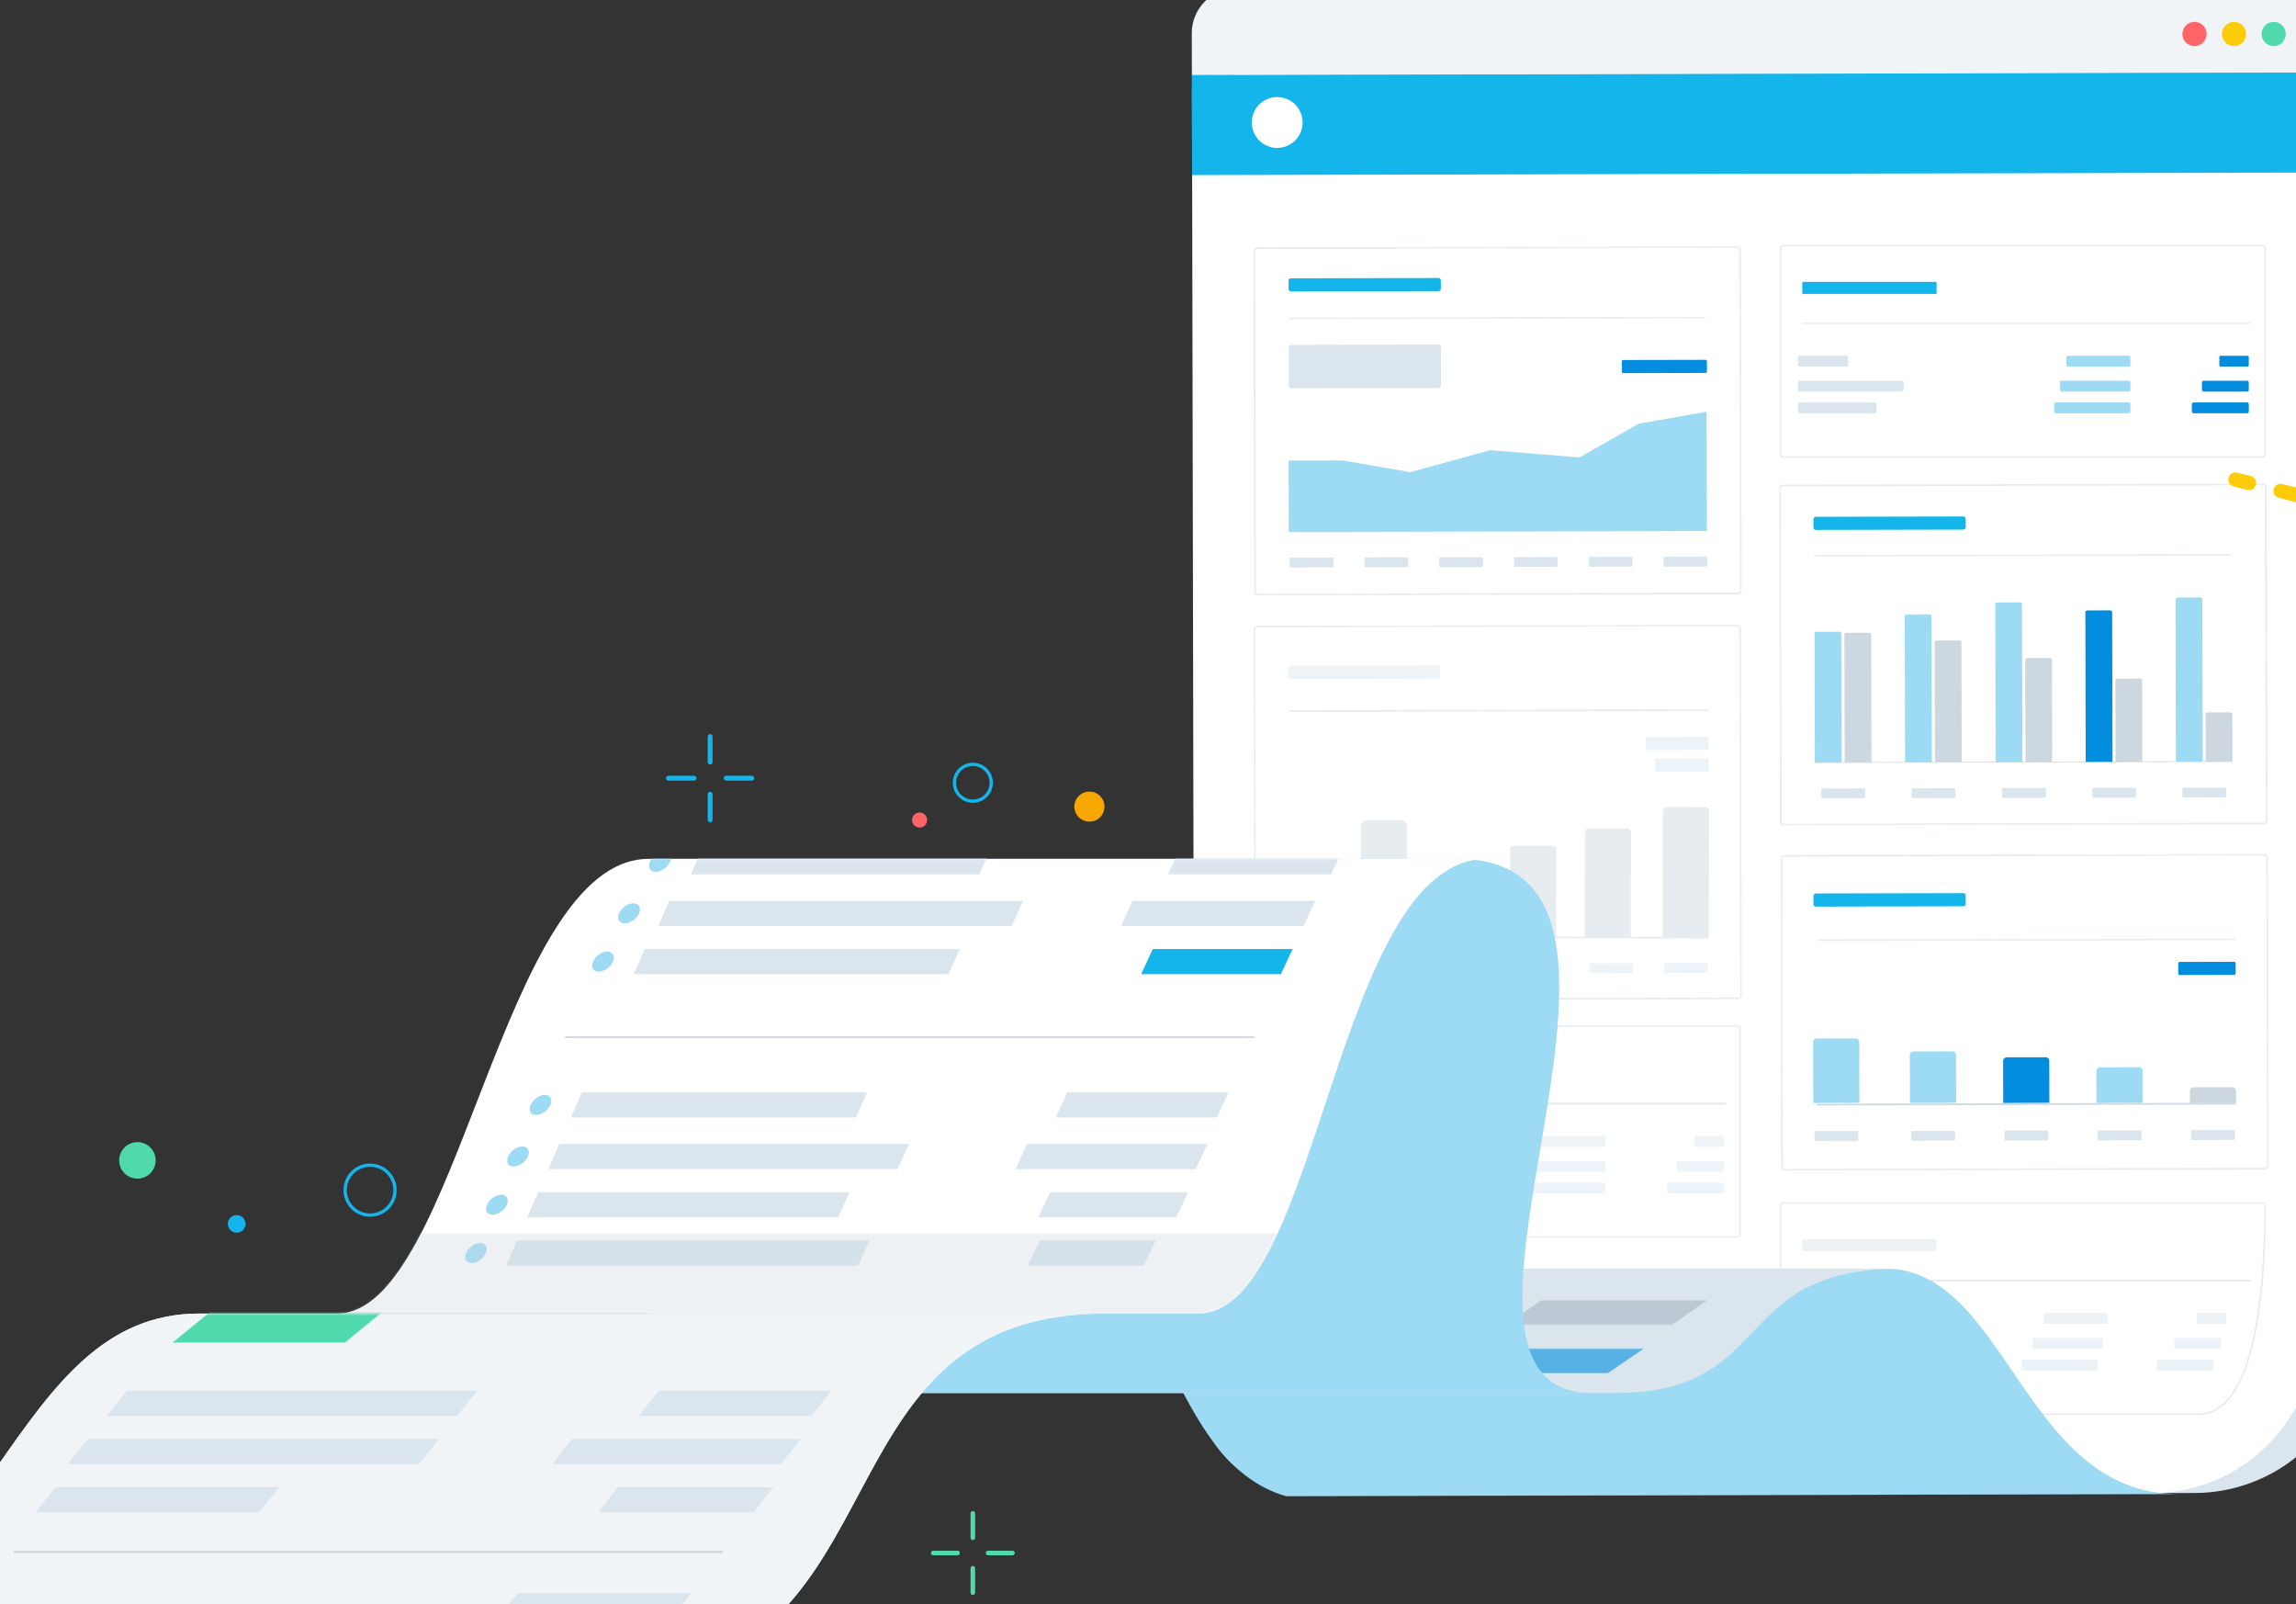 <svg width="1134" height="792" viewBox="0 0 1134 792" fill="none" xmlns="http://www.w3.org/2000/svg">
<rect x="0" y="0" width="1134" height="792" fill="#333333" stroke="none"/>
<g clip-path="url(#clip0_317_70239)">
<mask id="mask0_317_70239" style="mask-type:luminance" maskUnits="userSpaceOnUse" x="-118" y="-7" width="1411" height="834">
<path d="M1292.25 -7H-118V826.749H1292.25V-7Z" fill="white"/>
</mask>
<g mask="url(#mask0_317_70239)">
<mask id="mask1_317_70239" style="mask-type:luminance" maskUnits="userSpaceOnUse" x="-118" y="-7" width="1411" height="834">
<path d="M1292.25 -7H-118V826.749H1292.25V-7Z" fill="white"/>
</mask>
<g mask="url(#mask1_317_70239)">
<mask id="mask2_317_70239" style="mask-type:luminance" maskUnits="userSpaceOnUse" x="-118" y="-7" width="1411" height="834">
<path d="M1292.25 -7H-118V826.749H1292.25V-7Z" fill="white"/>
</mask>
<g mask="url(#mask2_317_70239)">
<path d="M1169.97 15.118C1169.94 2.879 1160 -7.015 1147.76 -7L631.462 -5.797C619.223 -5.767 609.313 4.173 609.344 16.412L609.389 37.069H609.42L609.466 58.38L610.683 680.294C610.76 712.352 636.805 738.261 668.848 738.2L1084.56 737.165C1116.62 737.089 1171.31 714.864 1171.31 620.804L1169.96 15.103L1169.97 15.118Z" fill="#DAE5ED"/>
<path d="M1063.84 737.166L648.131 738.201C616.072 738.277 590.042 712.353 589.966 680.295L588.718 43.752L1149.35 42.443L1150.59 620.79C1150.59 714.85 1095.88 737.074 1063.84 737.15" fill="white"/>
<path d="M1149.29 35.742L588.667 37.014L588.764 79.834L1149.39 78.562L1149.29 35.742Z" fill="#0980C6"/>
<path d="M1149.29 35.742L588.667 37.014L588.779 86.441L1149.41 85.169L1149.29 35.742Z" fill="#13B5EA"/>
<path d="M1149.3 35.76L588.672 37.069L588.626 16.412C588.596 4.173 598.49 -5.767 610.744 -5.797L1127.04 -7C1139.28 -7.03 1149.24 2.864 1149.25 15.118L1149.3 35.775V35.76Z" fill="#F1F4F6"/>
<g opacity="0.51">
<mask id="mask3_317_70239" style="mask-type:luminance" maskUnits="userSpaceOnUse" x="618" y="121" width="243" height="174">
<path d="M860.484 121.34H618.888V294.221H860.484V121.34Z" fill="white"/>
</mask>
<g mask="url(#mask3_317_70239)">
<path d="M858.49 293.05L621.278 293.598C620.517 293.598 619.893 292.989 619.893 292.228L619.497 123.898C619.497 123.137 620.106 122.513 620.867 122.513L858.079 121.965C858.84 121.965 859.464 122.574 859.464 123.335L859.86 291.665C859.86 292.426 859.251 293.05 858.49 293.05Z" fill="white"/>
<path d="M858.49 293.05L621.278 293.598C620.517 293.598 619.893 292.989 619.893 292.228L619.497 123.898C619.497 123.137 620.106 122.513 620.867 122.513L858.079 121.965C858.84 121.965 859.464 122.574 859.464 123.335L859.86 291.665C859.86 292.426 859.251 293.05 858.49 293.05Z" stroke="#CDD7E0" stroke-width="0.81" stroke-miterlimit="10"/>
</g>
</g>
<path d="M658.071 280.156L637.521 280.202C637.232 280.202 636.988 279.974 636.988 279.669V275.864C636.988 275.574 637.216 275.331 637.506 275.331L658.056 275.285C658.345 275.285 658.589 275.513 658.589 275.803V279.624C658.589 279.913 658.36 280.156 658.071 280.156Z" fill="#DAE5ED"/>
<path d="M695.001 280.066L674.451 280.112C674.161 280.112 673.918 279.884 673.918 279.579V275.774C673.918 275.485 674.146 275.241 674.435 275.241L694.986 275.195C695.275 275.195 695.518 275.424 695.518 275.728V279.534C695.518 279.823 695.29 280.066 695.001 280.066Z" fill="#DAE5ED"/>
<path d="M731.93 279.988L711.38 280.034C711.091 280.034 710.847 279.806 710.847 279.501V275.696C710.847 275.406 711.076 275.163 711.365 275.163L731.915 275.117C732.205 275.117 732.448 275.346 732.448 275.65V279.456C732.448 279.745 732.22 279.988 731.93 279.988Z" fill="#DAE5ED"/>
<path d="M768.86 279.897L748.31 279.942C748.021 279.942 747.777 279.714 747.777 279.409V275.604C747.777 275.315 748.005 275.071 748.295 275.071L768.845 275.025C769.134 275.025 769.378 275.254 769.378 275.543V279.364C769.378 279.653 769.149 279.897 768.86 279.897Z" fill="#DAE5ED"/>
<path d="M805.79 279.809L785.24 279.854C784.95 279.854 784.707 279.626 784.707 279.322V275.516C784.707 275.227 784.935 274.983 785.224 274.983L805.775 274.938C806.064 274.938 806.307 275.166 806.307 275.455V279.276C806.307 279.565 806.079 279.809 805.79 279.809Z" fill="#DAE5ED"/>
<path d="M842.704 279.731L822.154 279.776C821.865 279.776 821.621 279.548 821.621 279.243V275.438C821.621 275.149 821.849 274.905 822.139 274.905L842.689 274.859C842.978 274.859 843.222 275.088 843.222 275.377V279.198C843.222 279.487 842.993 279.731 842.704 279.731Z" fill="#DAE5ED"/>
<path d="M801.726 184.225L842.354 184.134C842.735 184.134 843.054 183.814 843.054 183.433V178.364C843.054 177.984 842.735 177.664 842.339 177.664L801.71 177.755C801.33 177.755 801.01 178.075 801.01 178.456V183.525C801.01 183.905 801.33 184.225 801.726 184.225Z" fill="#028DDE"/>
<g opacity="0.51">
<mask id="mask4_317_70239" style="mask-type:luminance" maskUnits="userSpaceOnUse" x="636" y="156" width="207" height="2">
<path d="M842.613 156.141H636.364V157.861H842.613V156.141Z" fill="white"/>
</mask>
<g mask="url(#mask4_317_70239)">
<path d="M636.364 157.236L842.628 156.764" stroke="#CDD7E0" stroke-width="0.81" stroke-miterlimit="10"/>
</g>
</g>
<path d="M636.516 262.681L843.024 262.194L842.887 203.283L809.261 209.25L780.155 225.843L735.995 222.296L696.493 233.119L663.156 227.35L636.44 227.411L636.516 262.681Z" fill="#9DDAF3"/>
<path d="M710.512 170.127L637.704 170.294C637.049 170.294 636.516 170.827 636.516 171.482L636.562 190.586C636.562 191.241 637.095 191.773 637.749 191.773L710.558 191.606C711.213 191.606 711.746 191.073 711.746 190.418L711.7 171.314C711.7 170.66 711.167 170.127 710.512 170.127Z" fill="#DAE5ED"/>
<path d="M710.437 137.262L637.628 137.429C636.973 137.429 636.44 137.962 636.44 138.616V142.727C636.44 143.381 636.988 143.914 637.643 143.914L710.452 143.746C711.106 143.746 711.639 143.214 711.639 142.559V138.449C711.639 137.795 711.091 137.262 710.437 137.262Z" fill="#13B5EA"/>
<g opacity="0.51">
<mask id="mask5_317_70239" style="mask-type:luminance" maskUnits="userSpaceOnUse" x="878" y="120" width="242" height="107">
<path d="M1119.4 120.625H878.751V226.284H1119.4V120.625Z" fill="white"/>
</mask>
<g mask="url(#mask5_317_70239)">
<path d="M1117.21 121.248H880.928C880.062 121.248 879.36 121.95 879.36 122.816V224.091C879.36 224.957 880.062 225.659 880.928 225.659H1117.21C1118.08 225.659 1118.78 224.957 1118.78 224.091V122.816C1118.78 121.95 1118.08 121.248 1117.21 121.248Z" stroke="#CDD7E0" stroke-width="0.81" stroke-linecap="round" stroke-linejoin="round"/>
</g>
</g>
<path d="M956.477 139.18H890.153V145.116H956.477V139.18Z" fill="#13B5EA"/>
<g opacity="0.51">
<mask id="mask6_317_70239" style="mask-type:luminance" maskUnits="userSpaceOnUse" x="890" y="159" width="222" height="2">
<path d="M1111.76 159.047H890.137V160.28H1111.76V159.047Z" fill="white"/>
</mask>
<g mask="url(#mask6_317_70239)">
<path d="M890.153 159.67H1111.76" stroke="#CDD7E0" stroke-width="0.81" stroke-miterlimit="10"/>
</g>
</g>
<path d="M912.149 180.982H888.631C888.28 180.982 887.991 180.693 887.991 180.343V176.294C887.991 175.943 888.28 175.654 888.631 175.654H912.149C912.499 175.654 912.789 175.943 912.789 176.294V180.343C912.789 180.693 912.499 180.982 912.149 180.982Z" fill="#DAE5ED"/>
<path d="M1051.54 180.982H1021.28C1020.93 180.982 1020.64 180.693 1020.64 180.343V176.294C1020.64 175.943 1020.93 175.654 1021.28 175.654H1051.54C1051.89 175.654 1052.18 175.943 1052.18 176.294V180.343C1052.18 180.693 1051.89 180.982 1051.54 180.982Z" fill="#9DDAF3"/>
<path d="M1110.04 180.982H1096.77C1096.42 180.982 1096.13 180.693 1096.13 180.343V176.294C1096.13 175.943 1096.42 175.654 1096.77 175.654H1110.04C1110.39 175.654 1110.68 175.943 1110.68 176.294V180.343C1110.68 180.693 1110.39 180.982 1110.04 180.982Z" fill="#028DDE"/>
<path d="M939.276 193.342H888.92C888.402 193.342 887.991 192.931 887.991 192.413V188.942C887.991 188.425 888.402 188.014 888.92 188.014H939.276C939.793 188.014 940.204 188.425 940.204 188.942V192.413C940.204 192.931 939.793 193.342 939.276 193.342Z" fill="#DAE5ED"/>
<path d="M1051.51 193.342H1018.16C1017.78 193.342 1017.49 193.037 1017.49 192.672V188.683C1017.49 188.303 1017.79 188.014 1018.16 188.014H1051.51C1051.88 188.014 1052.18 188.318 1052.18 188.683V192.672C1052.18 193.052 1051.88 193.342 1051.51 193.342Z" fill="#9DDAF3"/>
<path d="M1109.87 193.342H1088.36C1087.92 193.342 1087.56 192.976 1087.56 192.535V188.82C1087.56 188.379 1087.92 188.014 1088.36 188.014H1109.87C1110.32 188.014 1110.68 188.379 1110.68 188.82V192.535C1110.68 192.976 1110.32 193.342 1109.87 193.342Z" fill="#028DDE"/>
<path d="M925.926 204.046H888.798C888.357 204.046 887.991 203.681 887.991 203.239V199.51C887.991 199.068 888.357 198.703 888.798 198.703H925.926C926.367 198.703 926.732 199.068 926.732 199.51V203.239C926.732 203.681 926.367 204.046 925.926 204.046Z" fill="#DAE5ED"/>
<path d="M1051.48 204.045H1015.28C1014.89 204.045 1014.58 203.725 1014.58 203.344V199.417C1014.58 199.036 1014.9 198.717 1015.28 198.717H1051.48C1051.88 198.717 1052.18 199.036 1052.18 199.417V203.344C1052.18 203.74 1051.86 204.045 1051.48 204.045Z" fill="#9DDAF3"/>
<path d="M1109.8 204.046H1083.46C1082.98 204.046 1082.56 203.65 1082.56 203.148V199.601C1082.56 199.114 1082.96 198.703 1083.46 198.703H1109.8C1110.28 198.703 1110.7 199.099 1110.7 199.601V203.148C1110.7 203.65 1110.3 204.046 1109.8 204.046Z" fill="#028DDE"/>
<g opacity="0.47">
<mask id="mask7_317_70239" style="mask-type:luminance" maskUnits="userSpaceOnUse" x="619" y="505" width="242" height="107">
<path d="M860.058 505.875H619.406V611.534H860.058V505.875Z" fill="white"/>
</mask>
<g mask="url(#mask7_317_70239)">
<path d="M621.598 506.498H857.865C858.733 506.498 859.433 507.198 859.433 508.066V609.326C859.433 610.193 858.733 610.894 857.865 610.894H621.598C620.73 610.894 620.03 610.193 620.03 609.326V508.066C620.03 507.198 620.73 506.498 621.598 506.498Z" stroke="#CDD7E0" stroke-width="0.81" stroke-linecap="round" stroke-linejoin="round"/>
<path d="M697.132 524.43H630.807V530.366H697.132V524.43Z" fill="#DAE5ED"/>
<path d="M630.807 544.92H852.431" stroke="#CDD7E0" stroke-width="1.06" stroke-miterlimit="10"/>
<path d="M652.804 566.232H629.285C628.935 566.232 628.646 565.943 628.646 565.593V561.544C628.646 561.193 628.935 560.904 629.285 560.904H652.804C653.154 560.904 653.443 561.193 653.443 561.544V565.593C653.443 565.943 653.154 566.232 652.804 566.232Z" fill="#DAE5ED"/>
<path d="M792.196 566.232H761.934C761.583 566.232 761.294 565.943 761.294 565.593V561.544C761.294 561.193 761.583 560.904 761.934 560.904H792.196C792.546 560.904 792.835 561.193 792.835 561.544V565.593C792.835 565.943 792.546 566.232 792.196 566.232Z" fill="#DAE5ED"/>
<path d="M850.711 566.232H837.437C837.087 566.232 836.797 565.943 836.797 565.593V561.544C836.797 561.193 837.087 560.904 837.437 560.904H850.711C851.061 560.904 851.35 561.193 851.35 561.544V565.593C851.35 565.943 851.061 566.232 850.711 566.232Z" fill="#DAE5ED"/>
<path d="M679.93 578.592H629.574C629.056 578.592 628.646 578.18 628.646 577.663V574.192C628.646 573.675 629.056 573.264 629.574 573.264H679.93C680.448 573.264 680.859 573.675 680.859 574.192V577.663C680.859 578.18 680.448 578.592 679.93 578.592Z" fill="#DAE5ED"/>
<path d="M792.165 578.592H758.813C758.432 578.592 758.143 578.287 758.143 577.922V573.933C758.143 573.553 758.448 573.264 758.813 573.264H792.165C792.531 573.264 792.835 573.568 792.835 573.933V577.922C792.835 578.302 792.531 578.592 792.165 578.592Z" fill="#DAE5ED"/>
<path d="M850.528 578.592H829.019C828.578 578.592 828.212 578.226 828.212 577.785V574.07C828.212 573.629 828.578 573.264 829.019 573.264H850.528C850.97 573.264 851.335 573.629 851.335 574.07V577.785C851.335 578.226 850.97 578.592 850.528 578.592Z" fill="#DAE5ED"/>
<path d="M666.58 589.294H629.452C629.011 589.294 628.646 588.929 628.646 588.488V584.758C628.646 584.317 629.011 583.951 629.452 583.951H666.58C667.021 583.951 667.387 584.317 667.387 584.758V588.488C667.387 588.929 667.021 589.294 666.58 589.294Z" fill="#DAE5ED"/>
<path d="M792.135 589.295H755.936C755.54 589.295 755.235 588.975 755.235 588.594V584.667C755.235 584.287 755.555 583.967 755.936 583.967H792.135C792.53 583.967 792.835 584.287 792.835 584.667V588.594C792.835 588.975 792.515 589.295 792.135 589.295Z" fill="#DAE5ED"/>
<path d="M850.452 589.294H824.117C823.63 589.294 823.219 588.899 823.219 588.396V584.849C823.219 584.362 823.615 583.951 824.117 583.951H850.452C850.939 583.951 851.35 584.347 851.35 584.849V588.396C851.35 588.899 850.954 589.294 850.452 589.294Z" fill="#DAE5ED"/>
</g>
</g>
<g opacity="0.47">
<mask id="mask8_317_70239" style="mask-type:luminance" maskUnits="userSpaceOnUse" x="618" y="308" width="243" height="187">
<path d="M860.545 308.24H618.919V494.091H860.545V308.24Z" fill="white"/>
</mask>
<g mask="url(#mask8_317_70239)">
<path d="M858.551 492.92L621.339 493.467C620.578 493.467 619.954 492.859 619.954 492.098L619.528 310.783C619.528 310.022 620.136 309.398 620.898 309.398L858.109 308.85C858.87 308.85 859.494 309.458 859.494 310.22L859.921 491.534C859.921 492.295 859.312 492.92 858.551 492.92Z" fill="white"/>
<path d="M858.551 492.92L621.339 493.467C620.578 493.467 619.954 492.859 619.954 492.098L619.528 310.783C619.528 310.022 620.136 309.398 620.898 309.398L858.109 308.85C858.87 308.85 859.494 309.458 859.494 310.22L859.921 491.534C859.921 492.295 859.312 492.92 858.551 492.92Z" stroke="#CDD7E0" stroke-width="0.81" stroke-miterlimit="10"/>
<path d="M813.264 370.378L843.389 370.302C843.678 370.302 843.922 370.058 843.922 369.769V364.365C843.922 364.076 843.663 363.832 843.374 363.832L813.248 363.908C812.959 363.908 812.716 364.152 812.716 364.441V369.845C812.716 370.134 812.974 370.378 813.264 370.378Z" fill="#DAE5ED"/>
<path d="M817.952 380.898L843.526 380.837C843.754 380.837 843.952 380.639 843.952 380.411V374.809C843.952 374.581 843.755 374.383 843.511 374.383L817.937 374.444C817.709 374.444 817.511 374.642 817.511 374.87V380.472C817.511 380.7 817.709 380.898 817.952 380.898Z" fill="#DAE5ED"/>
<path d="M658.055 462.595L635.267 462.549V454.877C635.283 453.766 636.196 452.868 637.292 452.883L656.076 452.929C657.188 452.929 658.086 453.827 658.071 454.938V462.61L658.055 462.595Z" fill="#CDD7E0"/>
<path d="M694.909 462.689L672.121 462.643L672.243 408.025C672.243 406.289 673.659 404.874 675.394 404.889L691.895 404.935C693.631 404.935 695.046 406.35 695.031 408.086L694.909 462.704V462.689Z" fill="#CDD7E0"/>
<path d="M731.717 462.764L708.929 462.719L708.99 434.862C708.99 433.75 709.888 432.852 710.999 432.867L729.784 432.913C730.895 432.913 731.793 433.811 731.778 434.922L731.717 462.78V462.764Z" fill="#9DDAF3"/>
<path d="M768.525 462.855L745.737 462.809L745.843 419.608C745.843 418.496 746.742 417.598 747.853 417.613L766.637 417.659C767.749 417.659 768.647 418.557 768.631 419.668L768.525 462.87V462.855Z" fill="#CDD7E0"/>
<path d="M805.424 462.947L782.636 462.901L782.758 411.069C782.758 409.957 783.656 409.059 784.767 409.074L803.552 409.12C804.663 409.12 805.561 410.018 805.546 411.129L805.424 462.962V462.947Z" fill="#CDD7E0"/>
<path d="M843.952 463.021L821.164 462.976L821.316 400.457C821.316 399.346 822.214 398.448 823.326 398.463L842.11 398.509C843.221 398.509 844.12 399.407 844.104 400.518L843.952 463.037V463.021Z" fill="#CDD7E0"/>
<path d="M842.034 463.025L635.283 462.553" stroke="#CDD7E0" stroke-width="0.81" stroke-miterlimit="10"/>
<path d="M636.82 351.091L843.769 350.619" stroke="#CDD7E0" stroke-width="0.81" stroke-miterlimit="10"/>
<path d="M710.208 328.576L637.399 328.744C636.744 328.744 636.211 329.276 636.211 329.931V334.041C636.211 334.696 636.759 335.228 637.414 335.228L710.223 335.061C710.878 335.061 711.41 334.528 711.41 333.874V329.764C711.41 329.109 710.862 328.576 710.208 328.576Z" fill="#DAE5ED"/>
<path d="M657.097 480.803L636.546 480.848C636.257 480.848 636.014 480.62 636.014 480.316V476.51C636.014 476.221 636.242 475.977 636.531 475.977L657.081 475.932C657.371 475.932 657.614 476.16 657.614 476.449V480.27C657.614 480.559 657.386 480.803 657.097 480.803Z" fill="#DAE5ED"/>
<path d="M695.609 480.709L675.059 480.755C674.77 480.755 674.526 480.526 674.526 480.222V476.416C674.526 476.127 674.754 475.884 675.044 475.884L695.594 475.838C695.883 475.838 696.127 476.066 696.127 476.355V480.176C696.127 480.465 695.898 480.709 695.609 480.709Z" fill="#DAE5ED"/>
<path d="M732.509 480.621L711.959 480.667C711.669 480.667 711.426 480.439 711.426 480.134V476.328C711.426 476.039 711.654 475.796 711.943 475.796L732.494 475.75C732.783 475.75 733.026 475.978 733.026 476.268V480.088C733.026 480.378 732.798 480.621 732.509 480.621Z" fill="#DAE5ED"/>
<path d="M769.316 480.543L748.766 480.589C748.477 480.589 748.233 480.36 748.233 480.056V476.25C748.233 475.961 748.462 475.718 748.751 475.718L769.301 475.672C769.591 475.672 769.834 475.9 769.834 476.189V480.01C769.834 480.3 769.606 480.543 769.316 480.543Z" fill="#DAE5ED"/>
<path d="M806.124 480.451L785.574 480.497C785.285 480.497 785.041 480.269 785.041 479.964V476.159C785.041 475.869 785.27 475.626 785.559 475.626L806.109 475.58C806.398 475.58 806.642 475.808 806.642 476.098V479.919C806.642 480.208 806.414 480.451 806.124 480.451Z" fill="#DAE5ED"/>
<path d="M842.993 480.361L822.443 480.407C822.154 480.407 821.91 480.179 821.91 479.874V476.069C821.91 475.779 822.138 475.536 822.428 475.536L842.978 475.49C843.267 475.49 843.511 475.719 843.511 476.008V479.829C843.511 480.118 843.282 480.361 842.993 480.361Z" fill="#DAE5ED"/>
</g>
</g>
<g opacity="0.51">
<mask id="mask9_317_70239" style="mask-type:luminance" maskUnits="userSpaceOnUse" x="879" y="421" width="242" height="158">
<path d="M1120.73 421.389H879.177V578.241H1120.73V421.389Z" fill="white"/>
</mask>
<g mask="url(#mask9_317_70239)">
<path d="M1118.43 577.07L881.841 577.618C880.913 577.618 880.152 576.872 880.152 575.928L879.802 424.251C879.802 423.323 880.547 422.562 881.491 422.562L1118.08 422.014C1119.01 422.014 1119.77 422.76 1119.77 423.703L1120.12 575.38C1120.12 576.308 1119.37 577.07 1118.43 577.07Z" fill="white"/>
<path d="M1118.43 577.07L881.841 577.618C880.913 577.618 880.152 576.872 880.152 575.928L879.802 424.251C879.802 423.323 880.547 422.562 881.491 422.562L1118.08 422.014C1119.01 422.014 1119.77 422.76 1119.77 423.703L1120.12 575.38C1120.12 576.308 1119.37 577.07 1118.43 577.07Z" stroke="#CDD7E0" stroke-width="0.81" stroke-miterlimit="10"/>
</g>
</g>
<g opacity="0.51">
<mask id="mask10_317_70239" style="mask-type:luminance" maskUnits="userSpaceOnUse" x="878" y="593" width="242" height="106">
<path d="M1119.4 593.266H878.751V698.925H1119.4V593.266Z" fill="white"/>
</mask>
<g mask="url(#mask10_317_70239)">
<path d="M1085.75 698.3H880.943C880.075 698.3 879.375 697.6 879.375 696.732V595.472C879.375 594.604 880.075 593.904 880.943 593.904H1117.21C1118.08 593.904 1118.84 593.904 1118.78 595.472C1118.78 632.311 1114.81 698.315 1085.75 698.315V698.3Z" stroke="#CDD7E0" stroke-width="0.81" stroke-linecap="round" stroke-linejoin="round"/>
<path d="M956.477 611.82H890.153V617.757H956.477V611.82Z" fill="#DAE5ED"/>
<path d="M890.153 632.311H1111.76" stroke="#CDD7E0" stroke-width="0.81" stroke-miterlimit="10"/>
<path d="M912.149 653.623H888.63C888.28 653.623 887.991 653.334 887.991 652.983V648.934C887.991 648.584 888.28 648.295 888.63 648.295H912.149C912.499 648.295 912.788 648.584 912.788 648.934V652.983C912.788 653.334 912.499 653.623 912.149 653.623Z" fill="#DAE5ED"/>
<path d="M1040.38 653.623H1010.12C1009.77 653.623 1009.48 653.334 1009.48 652.983V648.934C1009.48 648.584 1009.77 648.295 1010.12 648.295H1040.38C1040.73 648.295 1041.02 648.584 1041.02 648.934V652.983C1041.02 653.334 1040.73 653.623 1040.38 653.623Z" fill="#DAE5ED"/>
<path d="M1098.88 653.623H1085.61C1085.26 653.623 1084.97 653.334 1084.97 652.983V648.934C1084.97 648.584 1085.26 648.295 1085.61 648.295H1098.88C1099.23 648.295 1099.52 648.584 1099.52 648.934V652.983C1099.52 653.334 1099.23 653.623 1098.88 653.623Z" fill="#DAE5ED"/>
<path d="M939.275 665.967H888.92C888.402 665.967 887.991 665.556 887.991 665.038V661.567C887.991 661.05 888.402 660.639 888.92 660.639H939.275C939.793 660.639 940.204 661.05 940.204 661.567V665.038C940.204 665.556 939.793 665.967 939.275 665.967Z" fill="#DAE5ED"/>
<path d="M1037.87 665.967H1004.52C1004.14 665.967 1003.85 665.662 1003.85 665.297V661.308C1003.85 660.928 1004.15 660.639 1004.52 660.639H1037.87C1038.24 660.639 1038.54 660.943 1038.54 661.308V665.297C1038.54 665.677 1038.24 665.967 1037.87 665.967Z" fill="#DAE5ED"/>
<path d="M1096.23 665.967H1074.72C1074.28 665.967 1073.92 665.601 1073.92 665.16V661.446C1073.92 661.004 1074.28 660.639 1074.72 660.639H1096.23C1096.68 660.639 1097.04 661.004 1097.04 661.446V665.16C1097.04 665.601 1096.68 665.967 1096.23 665.967Z" fill="#DAE5ED"/>
<path d="M925.925 676.683H888.798C888.356 676.683 887.991 676.318 887.991 675.876V672.147C887.991 671.705 888.356 671.34 888.798 671.34H925.925C926.367 671.34 926.732 671.705 926.732 672.147V675.876C926.732 676.318 926.367 676.683 925.925 676.683Z" fill="#DAE5ED"/>
<path d="M1035.36 676.685H999.161C998.46 676.685 998.46 676.366 998.46 675.985V672.058C998.46 671.677 998.78 671.357 999.161 671.357H1035.36C1035.76 671.357 1036.06 671.677 1036.06 672.058V675.985C1036.06 676.381 1035.85 676.685 1035.36 676.685Z" fill="#DAE5ED"/>
<path d="M1092.44 676.683H1066.11C1065.62 676.683 1065.21 676.287 1065.21 675.785V672.238C1065.21 671.751 1065.61 671.34 1066.11 671.34H1092.44C1092.93 671.34 1093.34 671.736 1093.34 672.238V675.785C1093.34 676.287 1092.95 676.683 1092.44 676.683Z" fill="#DAE5ED"/>
</g>
</g>
<path d="M1081.62 544.586L1104.41 544.54V538.603C1104.39 537.614 1103.59 536.807 1102.6 536.822L1083.39 536.868C1082.4 536.868 1081.59 537.675 1081.61 538.664V544.601L1081.62 544.586Z" fill="#CDD7E0"/>
<path d="M1035.45 544.585L1058.24 544.539L1058.21 528.738C1058.21 527.749 1057.4 526.942 1056.41 526.957L1037.2 527.003C1036.21 527.003 1035.4 527.81 1035.42 528.799L1035.45 544.6V544.585Z" fill="#9DDAF3"/>
<path d="M917.294 563.326L896.744 563.372C896.455 563.372 896.211 563.144 896.211 562.839V559.034C896.211 558.744 896.439 558.501 896.729 558.501L917.279 558.455C917.568 558.455 917.812 558.683 917.812 558.973V562.794C917.812 563.083 917.583 563.326 917.294 563.326Z" fill="#DAE5ED"/>
<path d="M965.078 563.203L944.527 563.249C944.238 563.249 943.994 563.021 943.994 562.716V558.91C943.994 558.621 944.223 558.378 944.512 558.378L965.062 558.332C965.352 558.332 965.595 558.56 965.595 558.85V562.67C965.595 562.96 965.367 563.203 965.078 563.203Z" fill="#DAE5ED"/>
<path d="M1011.11 563.098L990.56 563.143C990.271 563.143 990.027 562.915 990.027 562.611V558.805C990.027 558.516 990.255 558.272 990.545 558.272L1011.09 558.227C1011.38 558.227 1011.63 558.455 1011.63 558.744V562.565C1011.63 562.854 1011.4 563.098 1011.11 563.098Z" fill="#DAE5ED"/>
<path d="M1057.17 562.99L1036.62 563.036C1036.33 563.036 1036.09 562.808 1036.09 562.503V558.698C1036.09 558.408 1036.32 558.165 1036.61 558.165L1057.16 558.119C1057.45 558.119 1057.69 558.347 1057.69 558.637V562.458C1057.69 562.747 1057.46 562.99 1057.17 562.99Z" fill="#DAE5ED"/>
<path d="M1103.34 562.883L1082.79 562.929C1082.5 562.929 1082.26 562.7 1082.26 562.396V558.59C1082.26 558.301 1082.49 558.057 1082.78 558.057L1103.33 558.012C1103.62 558.012 1103.86 558.24 1103.86 558.529V562.35C1103.86 562.639 1103.63 562.883 1103.34 562.883Z" fill="#DAE5ED"/>
<path d="M989.388 544.585L1012.18 544.54L1012.13 523.807C1012.13 522.817 1011.32 522.01 1010.33 522.026L991.123 522.071C990.134 522.071 989.327 522.878 989.342 523.868L989.388 544.601V544.585Z" fill="#028DDE"/>
<path d="M943.355 544.584L966.143 544.539L966.082 520.883C966.082 519.893 965.276 519.087 964.286 519.102L945.075 519.147C944.086 519.147 943.279 519.954 943.294 520.944L943.355 544.599V544.584Z" fill="#9DDAF3"/>
<path d="M895.572 544.586L918.36 544.54L918.284 514.521C918.284 513.532 917.477 512.725 916.487 512.74L897.277 512.786C896.287 512.786 895.48 513.593 895.496 514.582L895.572 544.601V544.586Z" fill="#9DDAF3"/>
<path d="M1104.36 544.922L897.353 545.409" stroke="#CDD7E0" stroke-width="0.81" stroke-miterlimit="10"/>
<g opacity="0.51">
<mask id="mask11_317_70239" style="mask-type:luminance" maskUnits="userSpaceOnUse" x="897" y="463" width="208" height="2">
<path d="M1104.26 463.158H897.368V464.878H1104.26V463.158Z" fill="white"/>
</mask>
<g mask="url(#mask11_317_70239)">
<path d="M897.368 464.27L1104.26 463.783" stroke="#CDD7E0" stroke-width="0.81" stroke-miterlimit="10"/>
</g>
</g>
<path d="M969.66 440.998L896.85 441.165C896.196 441.165 895.663 441.698 895.663 442.353V446.463C895.663 447.117 896.211 447.65 896.866 447.65L969.675 447.483C970.329 447.483 970.862 446.95 970.862 446.295V442.185C970.862 441.531 970.314 440.998 969.66 440.998Z" fill="#13B5EA"/>
<path d="M1076.6 481.414L1103.45 481.353C1103.88 481.353 1104.21 481.003 1104.21 480.592V475.66C1104.21 475.233 1103.86 474.898 1103.43 474.898L1076.58 474.959C1076.16 474.959 1075.82 475.309 1075.82 475.72V480.652C1075.82 481.079 1076.17 481.414 1076.6 481.414Z" fill="#028DDE"/>
<g opacity="0.51">
<mask id="mask12_317_70239" style="mask-type:luminance" maskUnits="userSpaceOnUse" x="878" y="238" width="243" height="170">
<path d="M1120.12 238.553H878.538V407.781H1120.12V238.553Z" fill="white"/>
</mask>
<g mask="url(#mask12_317_70239)">
<path d="M1118.12 406.61L880.912 407.158C880.151 407.158 879.527 406.549 879.527 405.788L879.147 241.111C879.147 240.35 879.756 239.726 880.517 239.726L1117.73 239.178C1118.49 239.178 1119.11 239.787 1119.11 240.548L1119.49 405.224C1119.49 405.985 1118.89 406.61 1118.12 406.61Z" fill="white"/>
<path d="M1118.12 406.61L880.912 407.158C880.151 407.158 879.527 406.549 879.527 405.788L879.147 241.111C879.147 240.35 879.756 239.726 880.517 239.726L1117.73 239.178C1118.49 239.178 1119.11 239.787 1119.11 240.548L1119.49 405.224C1119.49 405.985 1118.89 406.61 1118.12 406.61Z" stroke="#CDD7E0" stroke-width="0.81" stroke-miterlimit="10"/>
</g>
</g>
<g opacity="0.51">
<mask id="mask13_317_70239" style="mask-type:luminance" maskUnits="userSpaceOnUse" x="895" y="273" width="208" height="3">
<path d="M1102.29 273.309H895.633V275.029H1102.29V273.309Z" fill="white"/>
</mask>
<g mask="url(#mask13_317_70239)">
<path d="M895.633 274.404L1102.29 273.932" stroke="#CDD7E0" stroke-width="0.81" stroke-miterlimit="10"/>
</g>
</g>
<path d="M969.66 255.008L896.85 255.175C896.196 255.175 895.663 255.708 895.663 256.363V260.473C895.663 261.127 896.211 261.66 896.866 261.66L969.675 261.493C970.329 261.493 970.862 260.96 970.862 260.305V256.195C970.862 255.541 970.314 255.008 969.66 255.008Z" fill="#13B5EA"/>
<path d="M896.135 376.484L1102.69 376.012" stroke="#CDD7E0" stroke-width="0.35" stroke-miterlimit="10"/>
<path d="M909.592 376.453L896.363 376.484L896.211 312.9C896.211 312.367 896.637 311.941 897.17 311.941L908.465 311.91C908.998 311.91 909.424 312.336 909.424 312.869L909.576 376.453H909.592Z" fill="#9DDAF3"/>
<path d="M924.327 376.423L911.099 376.453L910.947 313.417C910.947 312.884 911.373 312.458 911.906 312.458L923.216 312.428C923.749 312.428 924.175 312.854 924.175 313.387L924.327 376.423Z" fill="#CDD7E0"/>
<path d="M920.658 394.158L900.108 394.204C899.819 394.204 899.575 393.976 899.575 393.671V389.866C899.575 389.576 899.804 389.333 900.093 389.333L920.643 389.287C920.932 389.287 921.176 389.515 921.176 389.805V393.626C921.176 393.915 920.948 394.158 920.658 394.158Z" fill="#DAE5ED"/>
<path d="M954.163 376.363L940.935 376.393L940.767 304.361C940.767 303.828 941.194 303.402 941.726 303.402L953.037 303.371C953.569 303.371 953.996 303.797 953.996 304.33L954.163 376.363Z" fill="#9DDAF3"/>
<path d="M968.899 376.316L955.67 376.346L955.533 317.222C955.533 316.689 955.959 316.263 956.492 316.263L967.802 316.232C968.335 316.232 968.762 316.659 968.762 317.191L968.899 376.316Z" fill="#CDD7E0"/>
<path d="M965.23 394.051L944.679 394.097C944.39 394.097 944.147 393.868 944.147 393.564V389.758C944.147 389.469 944.375 389.225 944.664 389.225L965.215 389.18C965.504 389.18 965.747 389.408 965.747 389.697V393.518C965.747 393.807 965.519 394.051 965.23 394.051Z" fill="#DAE5ED"/>
<path d="M998.871 376.257L985.643 376.287L985.46 298.409C985.46 297.877 985.886 297.45 986.419 297.45L997.73 297.42C998.262 297.42 998.689 297.846 998.689 298.379L998.871 376.257Z" fill="#9DDAF3"/>
<path d="M1013.61 376.225L1000.38 376.255L1000.26 325.884C1000.26 325.351 1000.68 324.925 1001.22 324.925L1012.51 324.895C1013.04 324.895 1013.47 325.321 1013.47 325.854L1013.59 376.225H1013.61Z" fill="#CDD7E0"/>
<path d="M1009.95 393.959L989.403 394.005C989.114 394.005 988.871 393.776 988.871 393.472V389.666C988.871 389.377 989.099 389.134 989.388 389.134L1009.94 389.088C1010.23 389.088 1010.47 389.316 1010.47 389.605V393.426C1010.47 393.716 1010.24 393.959 1009.95 393.959Z" fill="#DAE5ED"/>
<path d="M1043.37 376.15L1030.14 376.18L1029.97 302.366C1029.97 301.834 1030.4 301.407 1030.93 301.407L1042.24 301.377C1042.77 301.377 1043.2 301.803 1043.2 302.336L1043.37 376.15Z" fill="#028DDE"/>
<path d="M1058.1 376.12L1044.87 376.151L1044.78 336.085C1044.78 335.552 1045.21 335.126 1045.74 335.126L1057.05 335.096C1057.58 335.096 1058.01 335.522 1058.01 336.055L1058.1 376.12Z" fill="#CDD7E0"/>
<path d="M1054.43 393.854L1033.88 393.899C1033.59 393.899 1033.35 393.671 1033.35 393.366V389.561C1033.35 389.272 1033.58 389.028 1033.87 389.028L1054.42 388.982C1054.71 388.982 1054.95 389.211 1054.95 389.5V393.321C1054.95 393.61 1054.72 393.854 1054.43 393.854Z" fill="#DAE5ED"/>
<path d="M1089.41 376.043L1102.64 376.012L1102.58 352.691C1102.58 352.159 1102.16 351.732 1101.62 351.732L1090.31 351.763C1089.78 351.763 1089.35 352.189 1089.35 352.722L1089.41 376.043Z" fill="#CDD7E0"/>
<path d="M1074.69 376.073L1087.92 376.043L1087.74 295.973C1087.74 295.44 1087.31 295.014 1086.78 295.014L1075.47 295.044C1074.94 295.044 1074.51 295.47 1074.51 296.003L1074.69 376.073Z" fill="#9DDAF3"/>
<path d="M1098.99 393.748L1078.44 393.794C1078.15 393.794 1077.91 393.565 1077.91 393.261V389.455C1077.91 389.166 1078.13 388.923 1078.42 388.923L1098.97 388.877C1099.26 388.877 1099.51 389.105 1099.51 389.394V393.215C1099.51 393.505 1099.28 393.748 1098.99 393.748Z" fill="#DAE5ED"/>
<path d="M1089.84 16.791C1089.84 20.094 1087.16 22.773 1083.86 22.773C1080.56 22.773 1077.88 20.094 1077.88 16.791C1077.88 13.488 1080.56 10.809 1083.86 10.809C1087.16 10.809 1089.84 13.488 1089.84 16.791Z" fill="#FF6469"/>
<path d="M1109.39 16.791C1109.39 20.094 1106.71 22.773 1103.4 22.773C1100.1 22.773 1097.42 20.094 1097.42 16.791C1097.42 13.488 1100.1 10.809 1103.4 10.809C1106.71 10.809 1109.39 13.488 1109.39 16.791Z" fill="#FDCC08"/>
<path d="M1128.95 16.791C1128.95 20.094 1126.27 22.773 1122.96 22.773C1119.66 22.773 1116.98 20.094 1116.98 16.791C1116.98 13.488 1119.66 10.809 1122.96 10.809C1126.27 10.809 1128.95 13.488 1128.95 16.791Z" fill="#51D9AE"/>
<path d="M635.161 738.686L1075.74 737.666C999.222 737.666 991.397 626.42 930.994 626.42H523.565C579.843 626.42 576.052 721.332 635.176 738.686" fill="#9DDAF3"/>
<g style="mix-blend-mode:multiply" opacity="0.5">
<mask id="mask14_317_70239" style="mask-type:luminance" maskUnits="userSpaceOnUse" x="523" y="626" width="553" height="113">
<path d="M1075.73 626.422H523.55V738.901H1075.73V626.422Z" fill="white"/>
</mask>
<g mask="url(#mask14_317_70239)">
<path d="M635.283 738.901L1075.73 737.668C994.487 737.668 991.382 626.422 930.979 626.422H523.55C579.827 626.422 576.159 721.547 635.283 738.901Z" fill="#9DDAF3"/>
</g>
</g>
<path d="M797.676 687.812H411.726L550.631 626.42H938.332C853.877 626.42 877.411 687.812 797.691 687.812" fill="#DAE5ED"/>
</g>
<mask id="mask15_317_70239" style="mask-type:luminance" maskUnits="userSpaceOnUse" x="411" y="626" width="528" height="62">
<path d="M550.616 626.422L411.711 687.814H797.661C877.381 687.814 853.847 626.422 938.301 626.422H550.6H550.616Z" fill="white"/>
</mask>
<g mask="url(#mask15_317_70239)">
<path d="M657.218 655.023H491.857L509.104 641.186H675.896L657.218 655.023Z" fill="#CDD7E0"/>
<path d="M625.084 678.849H462.188L479.435 664.996H643.762L625.084 678.849Z" fill="#CDD7E0"/>
<g opacity="0.46">
<mask id="mask16_317_70239" style="mask-type:luminance" maskUnits="userSpaceOnUse" x="743" y="641" width="101" height="14">
<path d="M843.465 641.9H743.895V654.291H843.465V641.9Z" fill="white"/>
</mask>
<g mask="url(#mask16_317_70239)">
<path d="M825.457 654.307H743.895L761.279 641.9H843.465L825.457 654.307Z" fill="#99A8B7"/>
</g>
</g>
<g opacity="0.6">
<mask id="mask17_317_70239" style="mask-type:luminance" maskUnits="userSpaceOnUse" x="687" y="665" width="126" height="14">
<path d="M812.031 665.729H687.907V678.12H812.031V665.729Z" fill="white"/>
</mask>
<g mask="url(#mask17_317_70239)">
<path d="M793.992 678.12H687.907L705.108 665.729H812.031L793.992 678.12Z" fill="#028DDE"/>
</g>
</g>
</g>
<mask id="mask18_317_70239" style="mask-type:luminance" maskUnits="userSpaceOnUse" x="-118" y="-7" width="1411" height="834">
<path d="M1292.25 -7H-118V826.749H1292.25V-7Z" fill="white"/>
</mask>
<g mask="url(#mask18_317_70239)">
<path d="M786.275 687.814H318.138L331.823 424.055H719.524C843.039 424.055 688.744 687.814 786.29 687.814" fill="#9DDAF3"/>
<path d="M329.129 826.75H-118C-1.807 790.383 4.83 648.586 98.372 648.586H545.501C408.088 648.586 444.272 802.942 329.129 826.75Z" fill="white"/>
<path d="M591.945 648.571H166.538C226.362 648.571 247.415 424.055 320.483 424.055H734.381C659.38 424.055 651.799 648.571 591.96 648.571" fill="white"/>
<path d="M1114.24 239.329C1113.77 241.217 1111.85 242.358 1109.97 241.871L1103.21 240.166C1101.32 239.695 1100.18 237.776 1100.66 235.889C1101.14 234.001 1103.05 232.86 1104.94 233.347L1111.7 235.052C1113.59 235.524 1114.73 237.442 1114.24 239.329Z" fill="#FDCC08"/>
<path d="M1172 208.808L1169.44 218.81C1167.49 226.497 1163 233.545 1156.21 237.64C1156.13 237.685 1156.04 237.731 1155.97 237.792C1149.15 241.826 1140.81 242.42 1133.12 240.471L1127.24 238.979C1125.35 238.507 1123.45 239.649 1122.96 241.521C1122.49 243.409 1123.63 245.312 1125.51 245.799L1131.38 247.291C1139.07 249.239 1146.12 253.73 1150.21 260.519C1150.26 260.595 1150.32 260.686 1150.37 260.763C1154.4 267.582 1154.99 275.924 1153.06 283.612L1145.27 314.955C1144.79 316.842 1145.94 318.745 1147.81 319.232C1149.7 319.704 1151.6 318.562 1152.09 316.69L1159.88 285.347C1161.83 277.66 1166.32 270.612 1173.11 266.517C1173.2 266.471 1173.28 266.41 1173.37 266.364C1180.19 262.33 1188.53 261.737 1196.22 263.685L1217.62 269.105C1219.51 269.576 1221.41 268.435 1221.9 266.562C1222.37 264.675 1221.23 262.772 1219.35 262.285L1197.94 256.866C1190.25 254.917 1183.18 250.427 1179.11 243.637C1179.06 243.546 1179 243.47 1178.95 243.379C1174.92 236.559 1174.33 228.217 1176.27 220.53L1178.83 210.529C1179.3 208.641 1178.16 206.738 1176.29 206.251C1174.4 205.779 1172.5 206.921 1172.01 208.793" fill="#FDCC08"/>
<path d="M329.129 826.75H-118C-1.807 790.383 4.83 648.586 98.372 648.586H545.501C408.088 648.586 444.272 802.942 329.129 826.75Z" fill="#F1F4F6"/>
</g>
<mask id="mask19_317_70239" style="mask-type:luminance" maskUnits="userSpaceOnUse" x="-118" y="648" width="664" height="179">
<path d="M98.372 648.57C4.83 648.57 -1.807 790.367 -118 826.734H329.129C444.272 802.926 408.088 648.57 545.501 648.57H98.372Z" fill="white"/>
</mask>
<g mask="url(#mask19_317_70239)">
<path d="M170.359 662.894H85.235L114.386 639.162H199.312L170.359 662.894Z" fill="#51D9AE"/>
<path d="M225.814 699.124H52.628L62.645 686.732H235.633L225.814 699.124Z" fill="#DAE5ED"/>
<path d="M206.923 722.948H33.372L43.388 710.557H216.757L206.923 722.948Z" fill="#DAE5ED"/>
<path d="M127.995 746.768H17.48L27.496 734.361H137.874L127.995 746.768Z" fill="#DAE5ED"/>
<path d="M400.918 699.124H315.536L325.263 686.732H410.539L400.918 699.124Z" fill="#DAE5ED"/>
<path d="M385.757 722.948H272.776L282.533 710.557H395.377L385.757 722.948Z" fill="#DAE5ED"/>
<path d="M372.285 746.768H295.396L305.093 734.361H381.906L372.285 746.768Z" fill="#DAE5ED"/>
<path d="M331.671 799.074H246.03L255.742 786.668H341.292L331.671 799.074Z" fill="#DAE5ED"/>
<path d="M6.748 766.299H357.108" stroke="#CDD7E0" stroke-width="1.09" stroke-miterlimit="10"/>
</g>
<mask id="mask20_317_70239" style="mask-type:luminance" maskUnits="userSpaceOnUse" x="166" y="424" width="569" height="225">
<path d="M320.483 424.053C247.415 424.053 226.362 648.569 166.538 648.569H591.945C651.784 648.569 659.38 424.053 734.366 424.053H320.468H320.483Z" fill="white"/>
</mask>
<g mask="url(#mask20_317_70239)">
<path d="M422.686 551.77H282L287.434 539.363H428.303L422.686 551.77Z" fill="#DAE5ED"/>
<path d="M600.926 551.77H521.388L527.127 539.363H606.756L600.926 551.77Z" fill="#DAE5ED"/>
<path d="M271.847 545.574C270.644 548.314 267.493 550.536 264.799 550.536C262.105 550.536 260.872 548.314 262.074 545.574C263.262 542.834 266.428 540.611 269.122 540.611C271.817 540.611 273.05 542.834 271.847 545.574Z" fill="#9DDAF3"/>
<path d="M443.282 577.252H270.827L276.262 564.846H448.945L443.282 577.252Z" fill="#DAE5ED"/>
<path d="M590.559 577.252H501.553L507.277 564.846H596.405L590.559 577.252Z" fill="#DAE5ED"/>
<path d="M260.719 571.043C259.517 573.783 256.366 576.005 253.671 576.005C250.977 576.005 249.759 573.783 250.962 571.043C252.164 568.303 255.3 566.08 258.01 566.08C260.719 566.08 261.922 568.303 260.719 571.043Z" fill="#9DDAF3"/>
<path d="M413.964 601.061H260.399L265.834 588.67H419.581L413.964 601.061Z" fill="#DAE5ED"/>
<path d="M580.969 601.061H512.833L518.588 588.67H586.815L580.969 601.061Z" fill="#DAE5ED"/>
<path d="M250.307 594.865C249.104 597.605 245.969 599.827 243.274 599.827C240.58 599.827 239.377 597.605 240.565 594.865C241.752 592.125 244.903 589.902 247.597 589.902C250.292 589.902 251.494 592.125 250.307 594.865Z" fill="#9DDAF3"/>
<path d="M483.652 431.711H341.231L346.665 419.305H489.269L483.652 431.711Z" fill="#DAE5ED"/>
<path d="M657.462 431.711H576.935L582.674 419.305H663.292L657.462 431.711Z" fill="#DAE5ED"/>
<path d="M330.925 425.502C329.723 428.242 326.541 430.464 323.801 430.464C321.061 430.464 319.828 428.242 321.015 425.502C322.218 422.762 325.399 420.539 328.139 420.539C330.879 420.539 332.128 422.762 330.925 425.502Z" fill="#9DDAF3"/>
<path d="M468.46 481.002H312.993L318.428 468.611H474.092L468.46 481.002Z" fill="#DAE5ED"/>
<path d="M632.604 481.002H563.615L569.354 468.611H638.434L632.604 481.002Z" fill="#13B5EA"/>
<path d="M302.748 474.804C301.546 477.544 298.379 479.767 295.654 479.767C292.93 479.767 291.697 477.544 292.884 474.804C294.071 472.064 297.253 469.842 299.978 469.842C302.702 469.842 303.936 472.064 302.748 474.804Z" fill="#9DDAF3"/>
<path d="M499.681 457.178H325.095L330.529 444.787H505.329L499.681 457.178Z" fill="#DAE5ED"/>
<path d="M643.807 457.178H553.706L559.429 444.787H649.637L643.807 457.178Z" fill="#DAE5ED"/>
<path d="M315.627 450.984C314.424 453.724 311.258 455.947 308.518 455.947C305.778 455.947 304.545 453.724 305.747 450.984C306.935 448.244 310.116 446.021 312.856 446.021C315.596 446.021 316.829 448.244 315.627 450.984Z" fill="#9DDAF3"/>
<path d="M423.737 624.883H249.957L255.391 612.492H429.399L423.737 624.883Z" fill="#DAE5ED"/>
<path d="M564.879 624.883H507.734L513.503 612.492H570.709L564.879 624.883Z" fill="#DAE5ED"/>
<path d="M239.91 618.689C238.707 621.429 235.572 623.652 232.892 623.652C230.213 623.652 229.011 621.429 230.198 618.689C231.385 615.949 234.536 613.727 237.216 613.727C239.895 613.727 241.097 615.949 239.91 618.689Z" fill="#9DDAF3"/>
<path d="M279.108 512.102H619.589" stroke="#CDD7E0" stroke-width="0.81" stroke-miterlimit="10"/>
<g style="mix-blend-mode:multiply" opacity="0.35">
<mask id="mask21_317_70239" style="mask-type:luminance" maskUnits="userSpaceOnUse" x="131" y="608" width="518" height="57">
<path d="M648.039 608.902H131.389V664.525H648.039V608.902Z" fill="white"/>
</mask>
<g mask="url(#mask21_317_70239)">
<path d="M648.039 608.902H131.389V664.525H648.039V608.902Z" fill="#CDD7E0"/>
</g>
</g>
</g>
<mask id="mask22_317_70239" style="mask-type:luminance" maskUnits="userSpaceOnUse" x="-118" y="-7" width="1411" height="834">
<path d="M1292.25 -7H-118V826.749H1292.25V-7Z" fill="white"/>
</mask>
<g mask="url(#mask22_317_70239)">
<path d="M195.095 587.637C195.095 594.442 189.585 599.952 182.78 599.952C175.976 599.952 170.465 594.442 170.465 587.637C170.465 580.833 175.976 575.322 182.78 575.322C189.585 575.322 195.095 580.833 195.095 587.637Z" stroke="#13B5EA" stroke-width="1.63" stroke-miterlimit="10"/>
<path d="M121.251 604.305C121.251 606.71 119.303 608.658 116.898 608.658C114.492 608.658 112.544 606.71 112.544 604.305C112.544 601.9 114.492 599.951 116.898 599.951C119.303 599.951 121.251 601.9 121.251 604.305Z" fill="#13B5EA"/>
<path d="M76.878 572.947C76.878 577.925 72.844 581.959 67.866 581.959C62.888 581.959 58.854 577.925 58.854 572.947C58.854 567.969 62.888 563.936 67.866 563.936C72.844 563.936 76.878 567.969 76.878 572.947Z" fill="#51D9AE"/>
<path d="M489.574 386.5C489.574 391.523 485.509 395.588 480.486 395.588C475.462 395.588 471.398 391.523 471.398 386.5C471.398 381.477 475.462 377.412 480.486 377.412C485.509 377.412 489.574 381.477 489.574 386.5Z" stroke="#13B5EA" stroke-width="1.63" stroke-linecap="round" stroke-linejoin="round"/>
<path d="M545.501 398.268C545.501 402.378 542.167 405.697 538.072 405.697C533.977 405.697 530.628 402.363 530.628 398.268C530.628 394.174 533.962 390.84 538.072 390.84C542.182 390.84 545.501 394.174 545.501 398.268Z" fill="#F7A800"/>
<path d="M457.896 404.892C457.896 406.947 456.236 408.606 454.181 408.606C452.126 408.606 450.467 406.947 450.467 404.892C450.467 402.837 452.126 401.178 454.181 401.178C456.236 401.178 457.896 402.837 457.896 404.892Z" fill="#FF6469"/>
<path d="M371.31 384.232H358.66" stroke="#13B5EA" stroke-width="2.4" stroke-linecap="round" stroke-linejoin="round"/>
<path d="M342.814 384.232H330.149" stroke="#13B5EA" stroke-width="2.4" stroke-linecap="round" stroke-linejoin="round"/>
<path d="M350.729 404.816V392.166" stroke="#13B5EA" stroke-width="2.4" stroke-linecap="round" stroke-linejoin="round"/>
<path d="M350.729 376.318V363.668" stroke="#13B5EA" stroke-width="2.4" stroke-linecap="round" stroke-linejoin="round"/>
<path d="M500.047 766.805H488.021" stroke="#51D9AE" stroke-width="2.28" stroke-linecap="round" stroke-linejoin="round"/>
<path d="M472.95 766.805H460.925" stroke="#51D9AE" stroke-width="2.28" stroke-linecap="round" stroke-linejoin="round"/>
<path d="M480.486 786.364V774.338" stroke="#51D9AE" stroke-width="2.28" stroke-linecap="round" stroke-linejoin="round"/>
<path d="M480.486 759.27V747.244" stroke="#51D9AE" stroke-width="2.28" stroke-linecap="round" stroke-linejoin="round"/>
<path d="M643.366 60.482C643.366 67.424 637.749 73.041 630.808 73.041C623.866 73.041 618.249 67.424 618.249 60.482C618.249 53.541 623.866 47.924 630.808 47.924C637.749 47.924 643.366 53.541 643.366 60.482Z" fill="white"/>
</g>
</g>
</g>
</g>
<defs>
<clipPath id="clip0_317_70239">
<rect width="1134" height="792" fill="white"/>
</clipPath>
</defs>
</svg>
